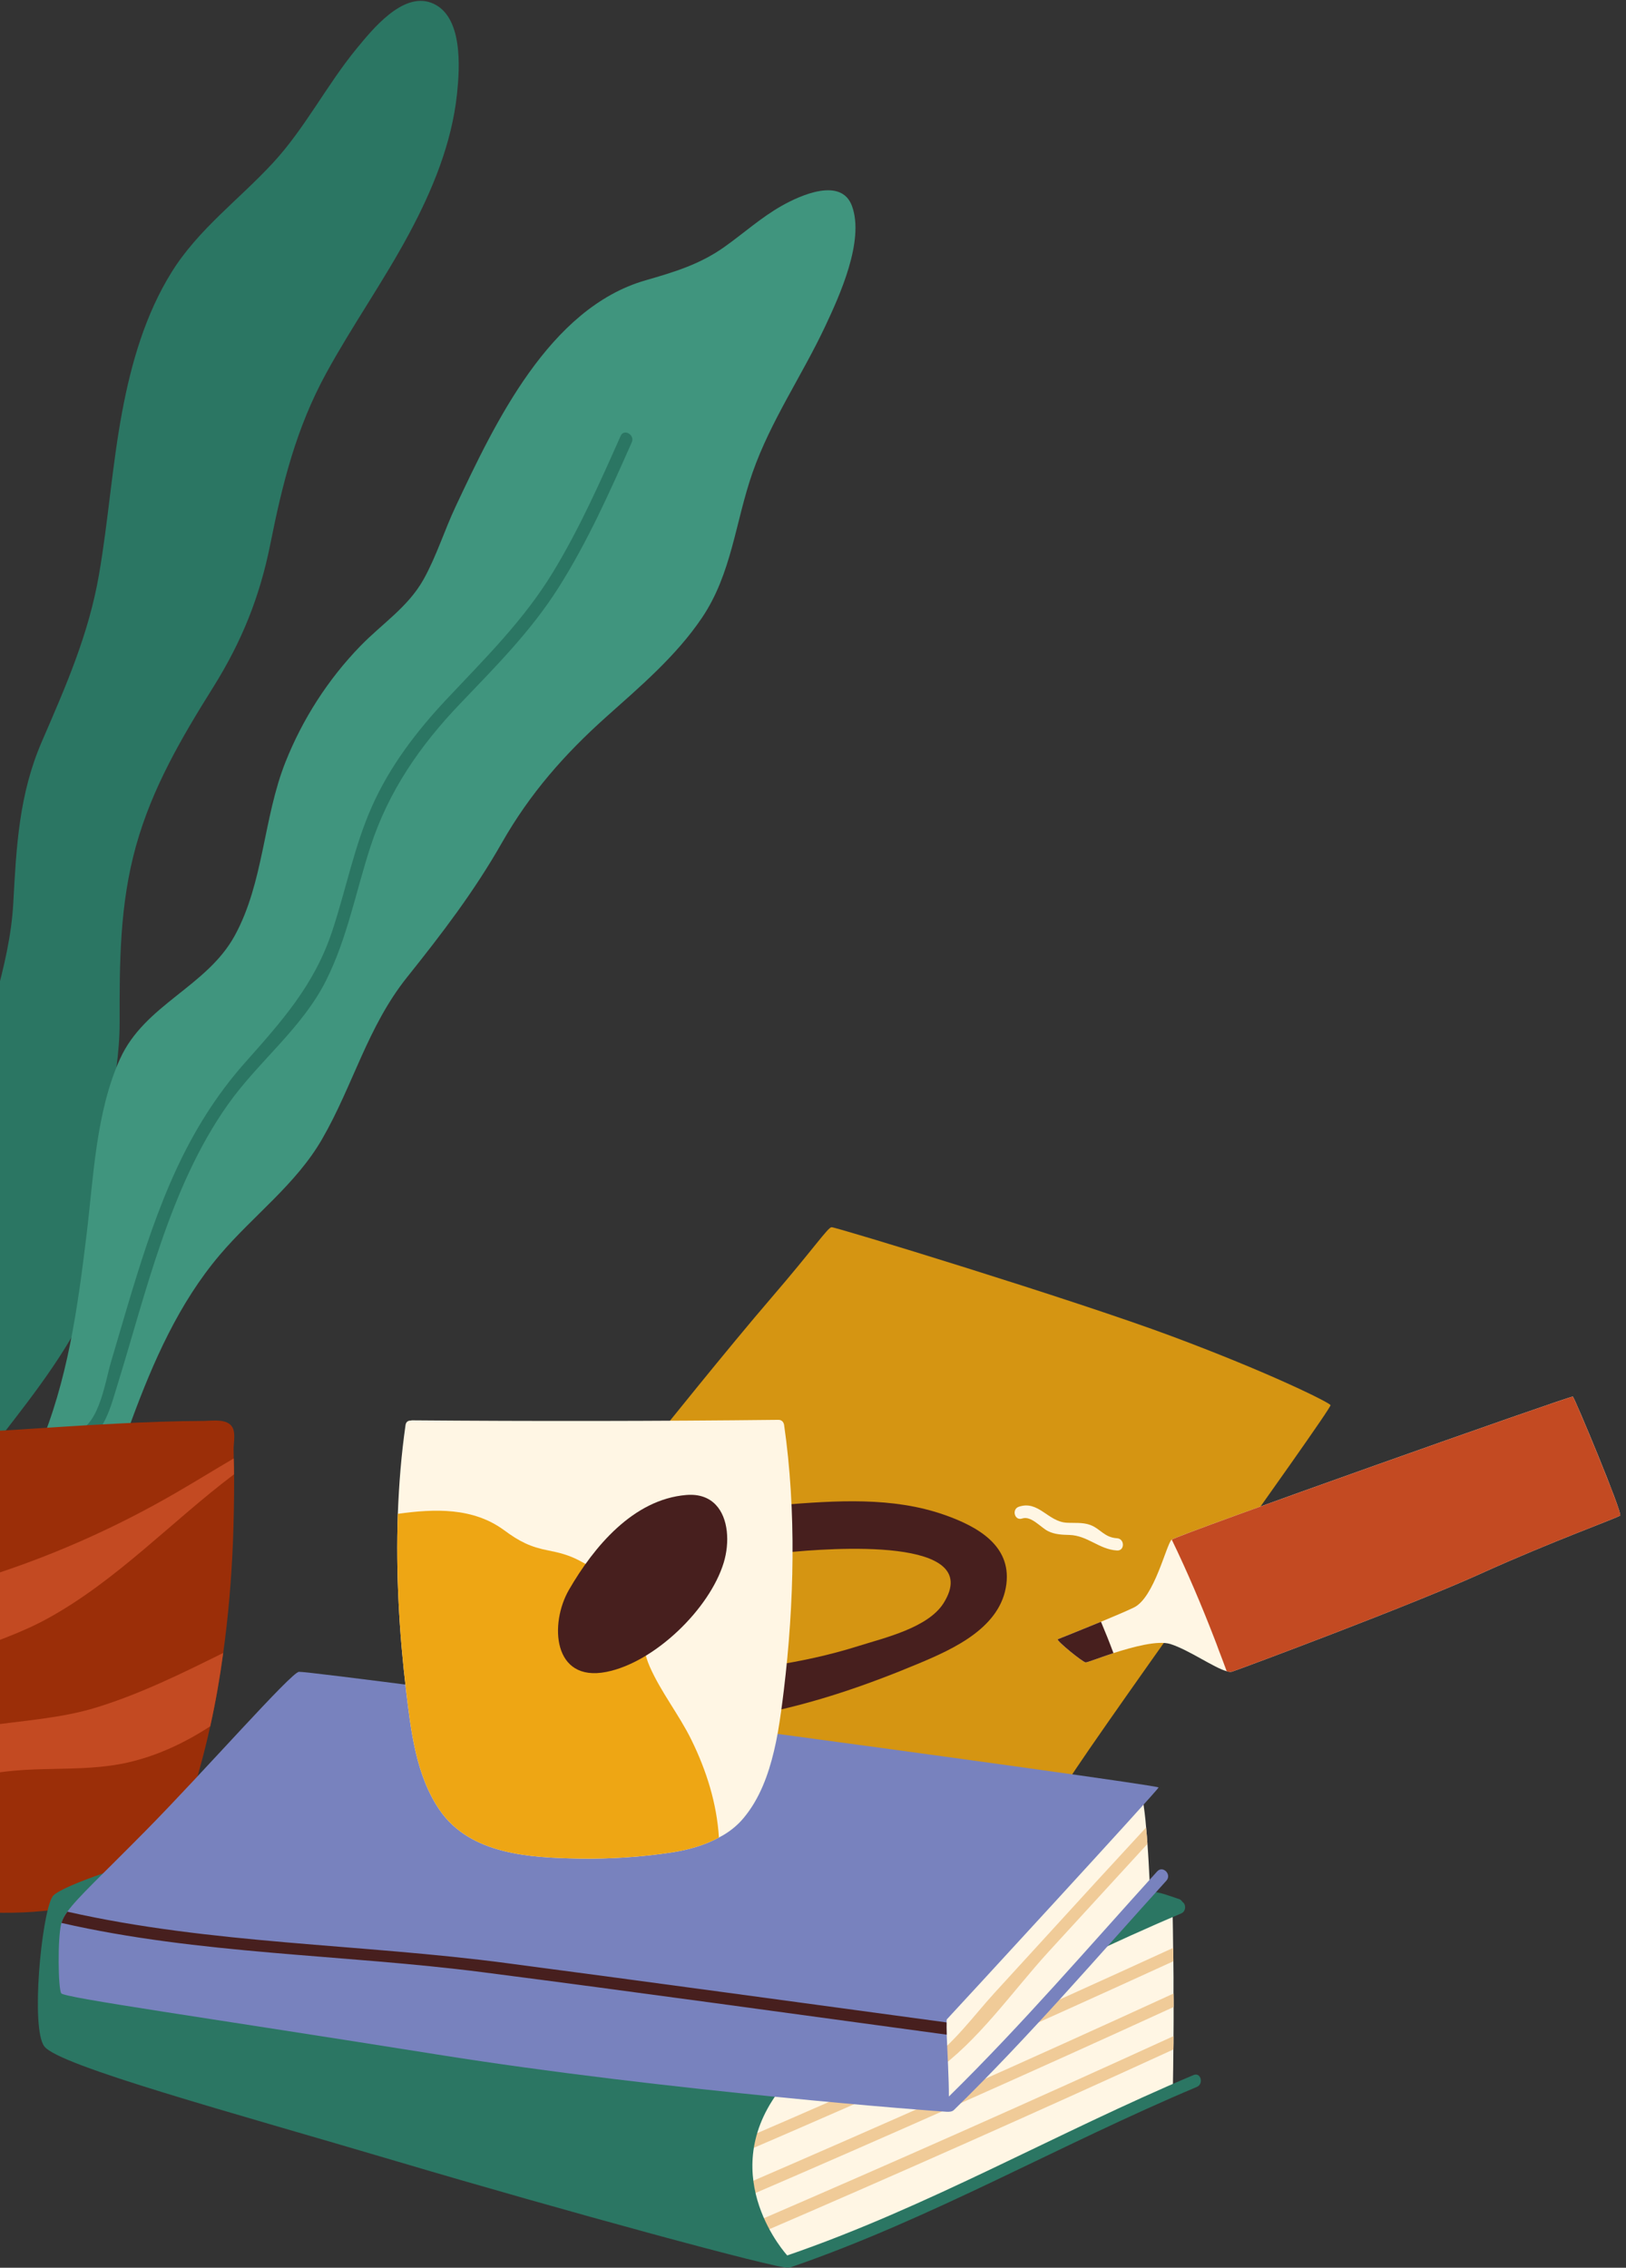 <svg width="261" height="364" viewBox="0 0 261 364" fill="none" xmlns="http://www.w3.org/2000/svg">
<rect x="0" y="0" width="261" height="364" fill="#333333" stroke="none"/>
<g clip-path="url(#clip0)">
<path d="M69.188 0.434C64.577 -1.257 59.736 4.772 57.275 7.76C52.448 13.619 49.013 20.503 43.853 26.104C38.392 32.032 31.838 36.775 27.529 43.714C23.321 50.49 21.064 58.313 19.608 66.095C17.987 74.756 17.391 83.569 15.887 92.248C14.221 101.865 10.566 110.139 6.721 119.022C3.054 127.495 2.626 135.834 2.134 144.928C1.559 155.546 -2.756 164.932 -4.202 175.324C-6.889 194.625 1.453 214.258 -5.146 233.176C-5.265 233.517 -5.196 233.798 -5.037 234.011C-5.237 234.276 -5.443 234.541 -5.641 234.806C-6.436 235.868 -4.648 236.897 -3.861 235.847C1.515 228.663 7.524 221.633 11.968 213.814C15.939 206.827 16.748 200.317 16.366 192.409C15.906 182.886 19.217 173.736 19.202 164.173C19.187 154.489 19.202 145.209 21.83 135.784C24.44 126.422 29.141 118.432 34.245 110.27C38.809 102.971 41.701 95.795 43.388 87.346C45.335 77.595 47.562 68.672 52.379 59.87C56.55 52.25 61.579 45.132 65.684 37.475C69.424 30.499 72.524 22.991 73.36 15.058C73.797 10.911 74.381 2.338 69.188 0.434Z" fill="#2B7663"/>
<path d="M-7.351 145.539C-10.736 129.217 -5.428 112.098 -10.168 96.066C-12.591 87.87 -17.371 81.419 -17.902 72.602C-18.371 64.812 -19.181 57.277 -20.537 49.585C-22.08 40.83 -23.635 32.078 -25.185 23.324C-25.848 19.579 -26.36 14.996 -31.212 16.076C-42.719 18.638 -42.685 38.76 -42.555 47.33C-42.421 56.197 -40.447 64.678 -44.652 72.957C-47.86 79.271 -48.534 84.802 -47.64 91.877C-45.503 108.782 -38.837 124.234 -39.363 141.539C-39.62 150.007 -39.114 157.37 -35.56 165.134C-31.581 173.827 -26.751 181.371 -27.266 191.322C-27.728 200.245 -27.547 208.05 -24.604 216.596C-21.757 224.864 -17.481 232.54 -13.194 240.129C-12.541 241.284 -10.76 240.246 -11.414 239.088C-11.49 238.954 -11.564 238.82 -11.64 238.685C-12.368 229.987 -9.077 222.186 -6.085 214.218C-3.374 206.999 -1.443 199.592 -0.687 191.906C0.919 175.59 -4.093 161.248 -7.351 145.539Z" fill="#40957E"/>
<path d="M136.761 33.077C135.042 28.365 128.45 31.347 125.437 33.058C122.162 34.917 119.348 37.458 116.289 39.63C112.324 42.445 108.221 43.67 103.607 44.999C88.142 49.457 79.432 67.93 73.137 81.298C71.344 85.106 70.03 89.353 67.98 93.012C65.496 97.446 61.314 100.118 57.843 103.696C52.661 109.036 48.559 115.427 45.815 122.34C42.254 131.311 42.347 141.645 37.685 150.171C33.18 158.41 23.236 161.221 19.277 169.944C15.394 178.501 15.014 188.962 13.894 198.183C12.466 209.936 10.864 221.691 6.168 232.659C5.681 233.797 7.317 234.781 7.844 233.698C10.72 234.786 13.808 235.304 16.875 234.642C20.14 233.937 20.003 231.021 21.093 228.061C24.586 218.58 28.705 209.165 35.305 201.396C40.66 195.092 47.507 190.108 51.697 182.847C56.687 174.2 58.983 164.821 65.338 156.863C70.969 149.812 76.073 143.157 80.556 135.285C85.051 127.393 90.556 121.116 97.292 115.087C102.782 110.173 108.505 105.333 112.664 99.179C117.48 92.053 118.025 83.768 120.801 75.845C123.705 67.558 128.751 60.272 132.464 52.361C134.761 47.474 138.796 38.657 136.761 33.077Z" fill="#40957E"/>
<path d="M99.627 69.962C96.326 77.392 93.012 84.85 88.782 91.811C84.069 99.566 77.877 105.648 71.716 112.205C66.889 117.342 62.587 122.962 59.706 129.437C56.847 135.861 55.535 142.795 53.33 149.441C50.424 158.196 45.201 163.94 39.227 170.685C34.688 175.809 31.102 181.612 28.243 187.822C25.374 194.053 23.212 200.581 21.217 207.135C20.058 210.943 18.966 214.771 17.824 218.585C16.78 222.071 15.851 229.625 11.401 230.016C10.09 230.131 10.078 232.193 11.401 232.077C16.373 231.641 17.571 226.446 18.826 222.384C21.173 214.79 23.215 207.099 25.805 199.581C28.499 191.761 31.791 184.056 36.593 177.275C41.512 170.328 48.486 165.069 52.349 157.364C55.752 150.576 57.13 143.049 59.472 135.88C62.381 126.975 67.401 119.709 73.834 112.975C79.522 107.021 85.178 101.368 89.614 94.381C94.303 86.996 97.864 78.979 101.408 71.003C101.94 69.801 100.165 68.751 99.627 69.962Z" fill="#2B7663"/>
<path d="M37.517 234.096C37.517 233.642 37.517 233.168 37.496 232.715C37.475 231.808 37.764 230.489 37.475 229.499C36.898 227.603 34.239 228.056 32.734 228.077C28.076 228.097 23.418 228.262 18.76 228.51C12.803 228.799 6.846 229.231 0.91 229.602C-10.777 230.303 -22.381 228.448 -34.088 229.231C-34.335 229.231 -34.5 229.334 -34.665 229.458C-34.953 229.52 -35.201 229.726 -35.283 230.138C-36.953 240.032 -39.838 249.575 -44.002 258.706C-45.424 261.839 -47.156 264.601 -46.166 268.126C-45.403 270.826 -43.157 273.299 -41.425 275.443C-40.683 276.371 -39.92 277.257 -39.116 278.123C-38.23 279.112 -37.323 280.061 -36.354 280.967C-32.788 284.43 -28.79 287.418 -24.482 289.892C-21.679 291.5 -18.731 292.901 -15.681 294.035C-13.723 294.777 -11.579 295.148 -9.662 295.952C-5.024 297.869 -4.736 300.651 -5.148 304.732C-5.313 304.732 -5.478 304.712 -5.643 304.712C-6.962 304.609 -6.962 306.67 -5.643 306.773C2.292 307.35 11.691 307.206 18.967 303.496C25.542 300.136 29.17 293.499 31.251 286.677C32.199 283.503 33.044 280.308 33.745 277.093C34.611 273.197 35.291 269.281 35.827 265.324C36.652 259.429 37.146 253.493 37.393 247.536C37.517 244.238 37.579 240.941 37.579 237.622C37.579 237.292 37.579 236.983 37.558 236.653C37.558 235.807 37.538 234.941 37.517 234.096Z" fill="#9B2E08"/>
<path d="M37.517 234.096C34.405 235.93 31.292 237.847 28.159 239.661C19.193 244.855 9.732 249.142 -0.099 252.42C-7.766 254.976 -15.887 256.563 -22.298 261.798C-28.42 266.807 -32.583 273.691 -39.117 278.122C-39.632 278.493 -40.148 278.823 -40.704 279.153C-42.064 279.215 -42.106 281.152 -40.869 281.194C-40.663 281.297 -40.395 281.297 -40.127 281.194C-38.89 281.153 -37.613 281.091 -36.355 280.967C-33.572 280.74 -30.79 280.266 -28.255 279.112C-24.586 277.442 -22.01 274.392 -18.877 271.981C-11.251 266.065 -0.883 264.458 7.547 259.841C18.677 253.761 27.499 244.238 37.557 236.653C37.558 235.807 37.538 234.941 37.517 234.096Z" fill="#C34A22"/>
<path d="M15.504 274.062C4.271 277.545 -9.292 275.567 -18.958 282.904C-18.979 281.997 -20.318 281.399 -20.875 282.368C-21.864 284.079 -22.462 285.913 -22.709 287.83C-23.06 287.871 -23.41 287.912 -23.781 287.933C-25.1 288.015 -25.1 290.077 -23.781 289.994C-16.753 289.602 -10.384 286.985 -3.664 285.212C4.416 283.068 12.64 284.738 20.699 282.862C25.378 281.77 29.727 279.708 33.746 277.091C34.612 273.195 35.292 269.279 35.828 265.322C29.211 268.6 22.574 271.877 15.504 274.062Z" fill="#C34A22"/>
</g>
<g clip-path="url(#clip1)">
<path d="M188.365 319.991C188.384 318.262 188.365 316.534 188.345 314.805C188.345 314.098 188.326 313.371 188.306 312.664C188.287 310.837 188.267 309.01 188.228 307.183C188.208 306.495 187.639 306.202 187.109 306.24C186.912 305.965 186.56 305.789 186.128 305.907C171.31 309.953 158.907 319.323 144.62 324.626C137.888 327.121 130.195 327.298 124.209 331.56C119.989 334.585 115.083 339.183 114.515 344.623C114.338 344.82 114.24 345.115 114.318 345.448C115.378 349.966 116.104 360.377 121.168 362.735C123.523 363.835 127.35 362.44 129.567 361.752C133.747 360.495 137.849 358.903 141.892 357.235C157.161 350.909 171.487 342.62 186.384 335.49C186.736 336.335 188.248 336.197 188.267 335.078C188.306 333.034 188.327 331.012 188.346 328.968C188.366 328.261 188.366 327.534 188.366 326.827C188.385 325.275 188.385 323.704 188.385 322.152C188.385 321.425 188.385 320.718 188.365 319.991Z" fill="#FFF6E4"/>
<path d="M188.365 326.827C188.365 327.534 188.365 328.261 188.345 328.968C166.266 339.085 144.089 348.945 121.794 358.551C120.637 359.042 119.635 357.352 120.794 356.841C143.422 347.079 165.952 337.08 188.365 326.827Z" fill="#F0CB98"/>
<path d="M188.385 322.152C165.501 332.641 142.519 342.855 119.401 352.814C118.243 353.305 117.242 351.616 118.4 351.125C141.833 341.008 165.168 330.638 188.366 319.991C188.385 320.718 188.385 321.425 188.385 322.152Z" fill="#F0CB98"/>
<path d="M188.345 314.805C165.481 325.275 142.5 335.49 119.4 345.448C118.242 345.939 117.241 344.249 118.399 343.759C141.813 333.663 165.128 323.291 188.305 312.664C188.326 313.371 188.345 314.098 188.345 314.805Z" fill="#F0CB98"/>
<path d="M192.114 334.978C170.172 344.21 149.447 356.173 126.898 363.932C126.721 363.971 126.584 363.991 126.447 363.971C125.152 364.305 90.257 354.798 63.763 346.941C37.269 339.083 9.38 331.56 7.103 328.456C4.905 325.471 6.672 307.497 8.359 304.55C8.419 304.413 8.496 304.315 8.575 304.236C8.928 303.902 9.556 303.548 10.302 303.175C13.127 301.781 17.917 300.249 18.387 300.052L122.482 326.158C122.482 326.158 132.942 322.858 126.662 333.17C145.129 326.492 162.459 317.2 180.298 309.088C180.083 308.735 180.063 308.263 180.435 307.968C181.083 307.457 181.79 306.77 182.575 306.456C182.673 306.377 182.771 306.338 182.87 306.279C183.184 305.886 183.497 305.533 183.851 305.199C183.478 304.629 183.734 303.647 184.616 303.647C186.206 303.647 187.776 304.355 189.268 304.826C189.503 304.904 189.66 305.061 189.798 305.277C190.367 305.611 190.445 306.79 189.582 307.143C167.797 316.316 147.19 328.162 124.817 335.92C114.886 349.592 126.367 362.026 126.367 362.026C148.917 354.286 169.661 342.304 191.583 333.072C192.761 332.582 193.252 334.488 192.114 334.978Z" fill="#2B7663"/>
<path d="M105.511 230.566C105.511 230.566 116.918 216.325 123.788 208.345C130.656 200.365 132.864 197.035 133.478 196.981C134.091 196.927 172.297 208.59 188.09 214.483C203.884 220.377 213.206 225.041 213.574 225.533C213.942 226.024 171.624 284.447 170.52 287.401C169.416 290.355 94.226 283.603 94.226 283.603L105.511 230.566Z" fill="#D59512"/>
<path d="M184.597 303.059C182.183 305.808 179.867 308.617 177.532 311.427C175.766 313.509 173.862 315.395 172.174 317.477C169.897 319.715 167.601 321.955 165.363 324.234C161.026 328.673 155.648 332.955 151.528 337.787L151.154 336.825L150.507 335.194L149.546 332.758L148.839 331.009L147.838 328.475L151.959 322.032L177.276 291.644L181.574 289.641C181.554 289.464 181.535 289.307 181.515 289.149C181.319 287.912 183.203 287.382 183.399 288.639C183.654 290.21 183.851 291.762 183.969 293.333C184.067 294.256 184.125 295.12 184.185 295.965C184.263 297.006 184.322 298.008 184.381 299.01C184.421 299.895 184.479 300.778 184.518 301.642C184.558 302.115 184.577 302.587 184.597 303.059Z" fill="#FFF6E4"/>
<path d="M184.185 295.967C178.866 301.762 173.548 307.557 168.248 313.351C162.498 319.657 156.944 327.731 149.937 332.601C149.8 332.7 149.662 332.738 149.545 332.759C148.72 332.896 148.132 331.658 148.838 331.01C148.877 330.972 148.917 330.932 148.955 330.912C153.038 328.064 156.257 323.605 159.592 319.931C162.418 316.828 165.264 313.724 168.09 310.641C173.369 304.846 178.649 299.09 183.967 293.335C184.067 294.258 184.125 295.122 184.185 295.967Z" fill="#F0CB98"/>
<path d="M185.744 300.386C174.727 312.552 164.025 325.009 152.31 336.519C152.325 333.775 152.062 329.35 151.959 326.591C151.94 325.747 151.92 325.059 151.94 324.627C151.94 324.332 151.959 324.155 151.998 324.116C152.371 323.744 185.853 287.384 185.97 286.912C186.108 286.42 50.691 268.212 47.982 268.349C46.746 268.428 32.772 284.338 23.45 293.787C16.326 301.016 12.498 304.511 10.811 306.849C10.34 307.517 10.027 308.106 9.869 308.657C9.85 308.696 9.829 308.736 9.829 308.775C9.221 311.231 9.338 319.206 9.829 319.952C10.32 320.679 33.262 323.881 70.178 329.774C107.094 335.667 151.126 338.959 151.997 338.967C152.317 338.97 152.802 338.993 153.136 338.668C165.113 326.978 176 314.266 187.225 301.869C188.13 300.87 186.652 299.383 185.744 300.386Z" fill="#7882BE"/>
<path d="M260.058 243.264C259.626 243.638 249.028 247.448 237.802 252.536C226.576 257.643 199.276 267.818 197.805 268.309C197.569 268.388 197.275 268.368 196.902 268.25C194.86 267.7 190.877 264.851 187.874 263.889C185.852 263.261 181.868 264.341 178.728 265.343C176.354 266.129 174.47 266.875 174.254 266.835C173.763 266.776 169.603 263.398 169.779 263.122C169.779 263.122 173.293 261.727 176.727 260.314C178.748 259.469 180.77 258.624 181.987 258.035C185.304 256.464 187.207 247.879 188.07 247.133C189.405 246.229 251.657 224.17 252.462 224.17C252.756 224.368 260.489 242.911 260.058 243.264Z" fill="#FFF6E4"/>
<path d="M178.728 265.344C176.354 266.13 174.47 266.876 174.254 266.836C173.763 266.777 169.603 263.399 169.779 263.123C169.779 263.123 173.293 261.728 176.727 260.314C177.434 261.985 178.1 263.655 178.728 265.344Z" fill="#471F1E"/>
<path d="M258.978 239.867C258.781 239.317 258.546 238.689 258.271 238.041C256.093 232.442 252.658 224.31 252.462 224.172C251.657 224.172 189.405 246.232 188.09 247.135C190.601 252.321 192.859 257.644 194.939 263.026C195.174 263.635 195.409 264.244 195.626 264.853C196.058 265.973 196.489 267.112 196.902 268.252C197.274 268.369 197.568 268.389 197.805 268.311C199.276 267.82 226.576 257.645 237.802 252.538C249.028 247.45 259.626 243.639 260.058 243.266C260.175 243.166 259.724 241.811 258.978 239.867Z" fill="#C34A22"/>
<path d="M151.685 243.186C143.246 240.198 134.124 240.879 125.369 241.56C124.743 241.609 124.428 242.126 124.427 242.618C124.28 242.773 124.174 242.977 124.17 243.251C124.148 244.684 124.127 246.117 124.105 247.55C123.356 247.993 123.427 249.278 124.318 249.358C124.726 249.816 125.567 249.773 125.902 249.225C133.378 248.453 158.143 246.621 151.47 257.306C148.985 261.284 141.965 262.891 137.817 264.201C133.141 265.677 128.371 266.699 123.524 267.418C122.811 267.524 122.693 268.186 122.944 268.701C122.552 269.058 122.612 269.512 122.892 269.84C122.701 270.873 122.51 271.907 122.319 272.939C122.123 273.074 121.931 273.128 121.733 273.167C120.495 273.411 121.019 275.305 122.255 275.06C130.86 273.359 139.354 270.413 147.437 267.026C153.11 264.648 160.673 261.232 161.542 254.251C162.319 248.012 156.8 244.999 151.685 243.186Z" fill="#471F1E"/>
<path d="M125.857 228.689C125.837 228.572 125.798 228.473 125.72 228.316C125.583 228.08 125.327 227.903 124.955 227.903C105.349 228.119 85.743 228.139 66.137 227.982C66.058 227.982 66 228.002 65.941 228.021C65.548 228.002 65.175 228.198 65.097 228.728C64.43 233.384 64.037 238.157 63.86 242.989C63.527 252.476 64.076 262.141 65.175 271.294C65.96 277.816 66.765 285.005 70.592 290.564C75.517 297.695 85.115 298.185 92.965 298.323C97.931 298.402 102.896 298.088 107.802 297.342C110.373 296.949 113.062 296.222 115.397 294.945C116.634 294.317 117.772 293.492 118.733 292.51C118.969 292.274 119.185 292.019 119.401 291.764C121.932 288.719 123.326 284.889 124.229 281.097C124.465 280.095 124.681 279.094 124.857 278.072C125.25 275.833 125.545 273.555 125.819 271.296C127.486 257.487 127.859 242.498 125.857 228.689Z" fill="#FFF6E4"/>
<path d="M110.962 279.231C108.98 275.204 106.094 271.61 104.289 267.504C102.7 263.909 103.21 259.745 100.737 256.504C98.873 254.049 95.595 251.829 92.887 250.435C91.336 249.629 89.806 249.217 88.079 248.883C85.115 248.313 83.369 247.43 80.896 245.602C75.911 241.949 69.769 242.165 63.861 242.99C63.528 252.477 64.077 262.142 65.177 271.295C65.961 277.817 66.766 285.006 70.593 290.565C75.519 297.696 85.116 298.186 92.966 298.324C97.932 298.403 102.897 298.089 107.803 297.343C110.374 296.95 113.063 296.223 115.398 294.946C115.063 289.524 113.435 284.26 110.962 279.231Z" fill="#EEA614"/>
<path d="M114.876 241.522C113.82 240.422 112.277 239.79 110.158 239.965C101.647 240.668 95.33 248.271 91.334 255.172C88.173 260.631 88.737 270.052 97.315 268.367C105.087 266.841 113.909 258.248 116.167 250.832C117.146 247.616 116.939 243.673 114.876 241.522Z" fill="#471F1E"/>
<path d="M151.959 326.591C127.153 323.231 102.365 319.774 77.519 316.572C55.068 313.685 32.007 313.724 9.87 308.656C10.026 308.107 10.34 307.517 10.812 306.849C33.873 312.073 58.032 312.015 81.405 315.119C104.917 318.222 128.428 321.444 151.94 324.626C151.92 325.059 151.94 325.746 151.959 326.591Z" fill="#471F1E"/>
<path d="M179.302 246.91C177.26 246.788 176.623 245.364 174.985 244.768C173.765 244.325 172.454 244.49 171.19 244.414C168.213 244.235 166.678 240.782 163.541 241.85C162.352 242.254 162.863 244.152 164.063 243.743C165.521 243.248 167.034 245.174 168.228 245.767C169.319 246.31 170.457 246.347 171.647 246.38C174.591 246.46 176.404 248.7 179.301 248.874C180.563 248.951 180.56 246.986 179.302 246.91Z" fill="#FFF6E4"/>
</g>
<defs>
<clipPath id="clip0">
<rect width="185.32" height="306.886" fill="white" transform="translate(-48.003 0.14)"/>
</clipPath>
<clipPath id="clip1">
<rect width="254" height="167" fill="white" transform="translate(6.076 196.98)"/>
</clipPath>
</defs>
</svg>
